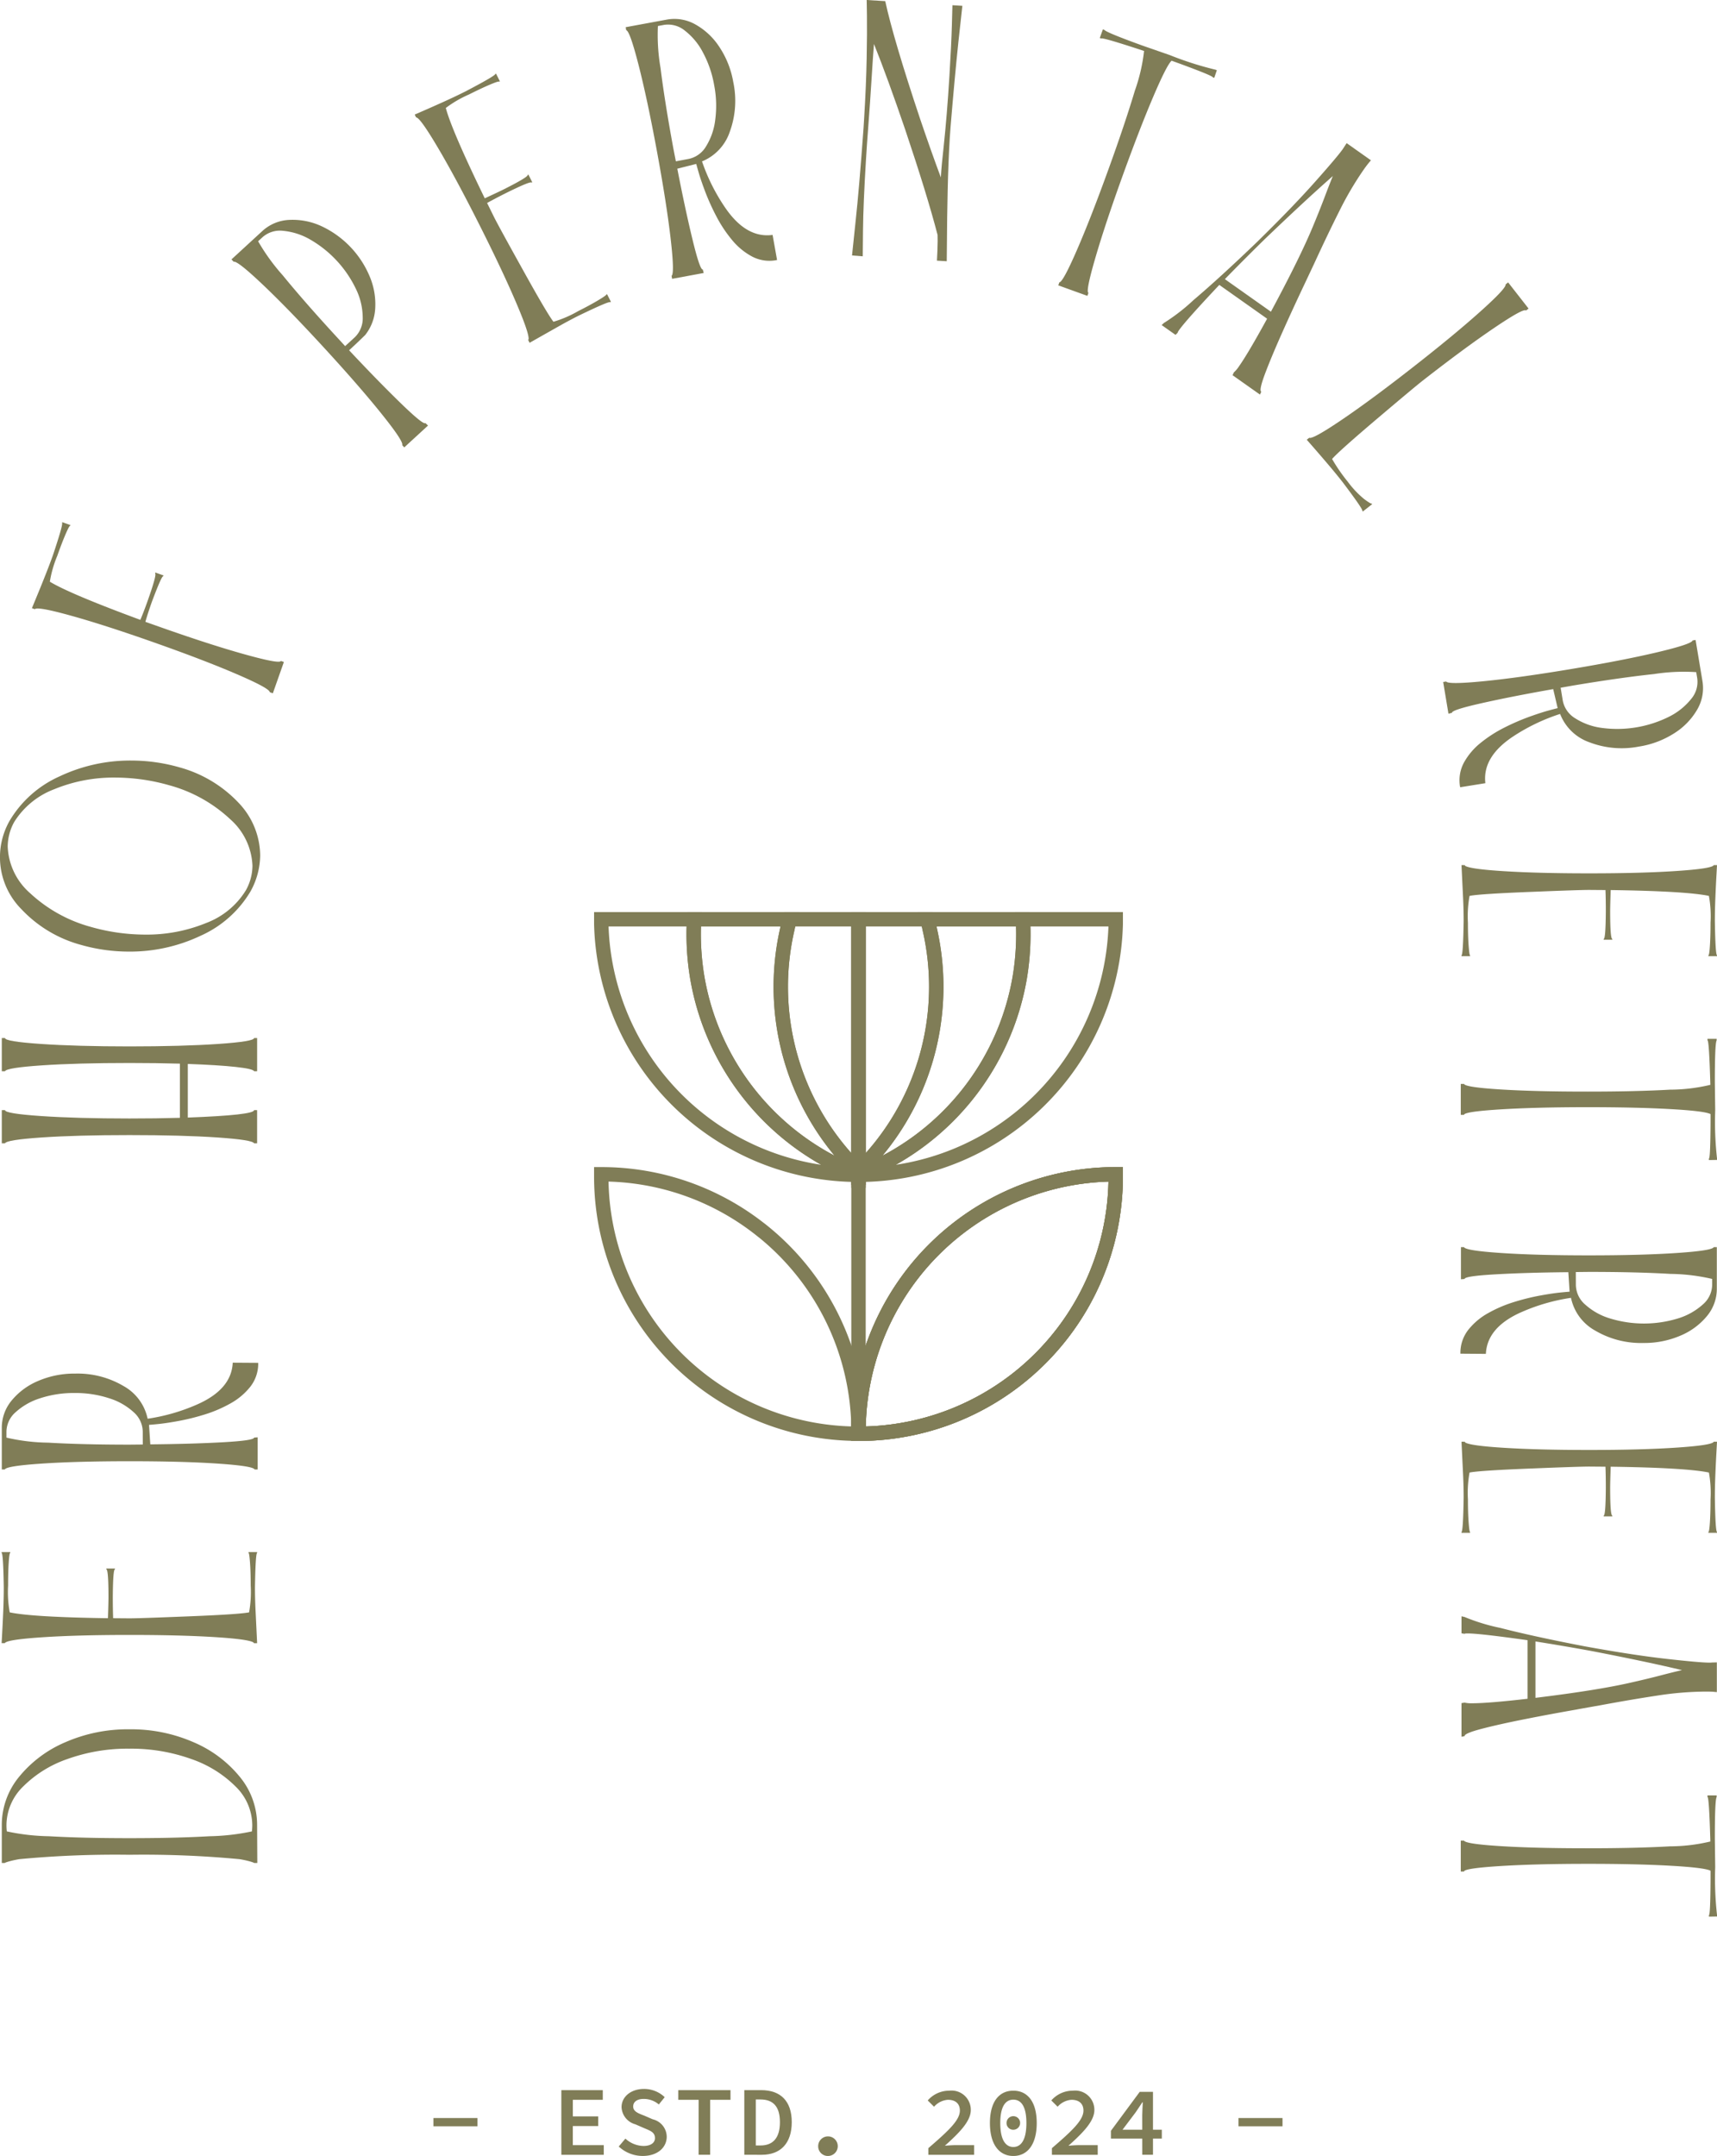 <?xml version="1.0" encoding="UTF-8"?>
<svg xmlns="http://www.w3.org/2000/svg" xmlns:xlink="http://www.w3.org/1999/xlink" id="derhofperntalretreat" width="238.465" height="299.413" viewBox="0 0 238.465 299.413">
  <defs>
    <clipPath id="clip-path">
      <rect id="Rechteck_539" data-name="Rechteck 539" width="238.465" height="299.413" fill="none"></rect>
    </clipPath>
  </defs>
  <g id="Gruppe_34" data-name="Gruppe 34" clip-path="url(#clip-path)">
    <path id="Pfad_1068" data-name="Pfad 1068" d="M35.995,508.313h-.449q-.024-.055-.424-.175t-.873-.222q-.474-.1-.748-.138a141.373,141.373,0,0,0-15.261-.608,141.7,141.7,0,0,0-15.287.608c-.166.025-.408.071-.723.138s-.607.142-.873.222-.407.138-.424.175H.508V503.04A10.5,10.5,0,0,1,2.9,496.356a16.708,16.708,0,0,1,6.421-4.812,21.624,21.624,0,0,1,8.916-1.8,21.62,21.62,0,0,1,8.915,1.8,16.7,16.7,0,0,1,6.421,4.812,10.492,10.492,0,0,1,2.394,6.684Zm-.7-5.273A7.552,7.552,0,0,0,32.99,497.7a16.127,16.127,0,0,0-6.185-3.835,24.69,24.69,0,0,0-8.591-1.429,24.62,24.62,0,0,0-8.566,1.429A16.138,16.138,0,0,0,3.463,497.7a7.554,7.554,0,0,0-2.307,5.338,7.992,7.992,0,0,0,.05.885,29.938,29.938,0,0,0,5.848.673q4.651.267,11.184.267,6.484,0,11.122-.267a31,31,0,0,0,5.885-.673,7.875,7.875,0,0,0,.05-.885" transform="translate(-0.259 -249.586)" fill="#807d57"></path>
    <path id="Pfad_1069" data-name="Pfad 1069" d="M35.944,439.56v.111q-.224.093-.3,4.793,0,1.42.075,3.079l.225,4.665h-.449l-.05-.093q-.674-.46-5.474-.756t-11.783-.295q-7.307,0-12.195.332t-5.087.811H.457l.075-1.346q.075-1.345.15-3.116t.075-3.282q-.075-4.7-.3-4.793v-.111h1.2v.111q-.124,0-.212,1.309t-.087,3.226a15.781,15.781,0,0,0,.225,3.724q3.167.664,13.641.812.075-2.268.075-2.9,0-3.853-.3-3.89v-.111h1.2v.111q-.274,0-.3,3.89,0,1.66.05,2.9l2.244.018q1.4,0,7.78-.258,7.158-.277,8.753-.553l.1-.018a15.751,15.751,0,0,0,.225-3.724q0-1.918-.1-3.226t-.2-1.309v-.111Z" transform="translate(-0.233 -224.01)" fill="#807d57"></path>
    <path id="Pfad_1070" data-name="Pfad 1070" d="M36.119,385.949a5.185,5.185,0,0,1-1.085,3.3,9.227,9.227,0,0,1-2.768,2.333,18.251,18.251,0,0,1-3.591,1.539,31.213,31.213,0,0,1-3.628.9q-1.72.314-2.843.425t-1.247.11l.175,2.71q5.835-.055,10.125-.295t4.289-.645l.5-.037v4.462H35.62q-.2-.479-5.1-.811t-12.232-.332q-7.356,0-12.257.332t-5.1.811H.508v-5.789a5.9,5.9,0,0,1,1.372-3.789,9.522,9.522,0,0,1,3.691-2.72,12.684,12.684,0,0,1,5.137-1.015,12.539,12.539,0,0,1,6.7,1.724,6.765,6.765,0,0,1,3.354,4.545,26.723,26.723,0,0,0,6.858-1.973q4.788-2.1,4.963-5.808Zm-16.035,9.532a3.666,3.666,0,0,0-1.272-2.692,8.989,8.989,0,0,0-3.429-1.936,14.958,14.958,0,0,0-4.751-.719,14.929,14.929,0,0,0-4.763.719,9.122,9.122,0,0,0-3.429,1.936,3.651,3.651,0,0,0-1.285,2.692v.848a26.806,26.806,0,0,0,5.8.7q4.7.277,11.334.277l1.8-.018Z" transform="translate(-0.259 -196.679)" fill="#807d57"></path>
    <path id="Pfad_1071" data-name="Pfad 1071" d="M35.97,293.983v4.609h-.424q-.1-.332-2.556-.6t-6.646-.415v7.448q9.2-.349,9.2-1.032h.424V308.6h-.424q-.2-.479-5.087-.811t-12.219-.332q-7.307,0-12.195.332T.957,308.6H.508v-4.609H.957q0,.48,4.975.82t12.307.341q3.765,0,7.007-.092v-7.523q-3.242-.092-7.007-.092-7.307,0-12.195.332t-5.087.812H.508v-4.609H.957q0,.48,4.975.82t12.307.341q7.356,0,12.331-.341t4.975-.82Z" transform="translate(-0.259 -149.821)" fill="#807d57"></path>
    <path id="Pfad_1072" data-name="Pfad 1072" d="M36.135,228.558a10.514,10.514,0,0,1-1.347,5.015,15.3,15.3,0,0,1-6.9,6.139,22.894,22.894,0,0,1-10.012,2.213,24.321,24.321,0,0,1-6.658-.941,17.676,17.676,0,0,1-8.254-4.96,10.232,10.232,0,0,1-1.621-12.28,15.315,15.315,0,0,1,6.9-6.14,22.911,22.911,0,0,1,10.012-2.212,24.309,24.309,0,0,1,6.658.94,17.684,17.684,0,0,1,8.254,4.96,10.724,10.724,0,0,1,2.968,7.264M35.062,230a9.085,9.085,0,0,0-3.092-6.462,20.107,20.107,0,0,0-8.454-4.711,27.394,27.394,0,0,0-7.457-1.07,21.685,21.685,0,0,0-8.541,1.623A11.231,11.231,0,0,0,1.97,223.93a7.154,7.154,0,0,0-.9,3.411,9.057,9.057,0,0,0,3.092,6.453,20.163,20.163,0,0,0,8.454,4.7,27.642,27.642,0,0,0,7.481,1.07,21.79,21.79,0,0,0,8.541-1.613,11.009,11.009,0,0,0,5.524-4.563,7.119,7.119,0,0,0,.9-3.392" transform="translate(0 -109.77)" fill="#807d57"></path>
    <path id="Pfad_1073" data-name="Pfad 1073" d="M44.033,167.3,42.5,171.648l-.424-.15q-.021-.536-4.52-2.477t-11.411-4.384q-6.889-2.434-11.62-3.753t-5.085-.917l-.4-.141,1.124-2.731q1.216-2.992,1.787-4.61,1.446-4.318,1.272-4.5l.037-.1,1.129.4-.037.1q-.118-.041-.636,1.164t-1.157,3.013a15.821,15.821,0,0,0-1.029,3.587q2.766,1.681,12.568,5.3.476-1.122,1.035-2.7,1.284-3.634,1.008-3.75l.043-.122,1.128.4-.043.122q-.212-.075-1.572,3.551-.559,1.582-.9,2.772l2.116.748q6.937,2.451,11.741,3.786t4.958.9Z" transform="translate(-4.606 -75.365)" fill="#807d57"></path>
    <path id="Pfad_1074" data-name="Pfad 1074" d="M92.857,90.819l-3.3,3.032-.287-.312q.232-.484-2.832-4.307T78.415,80.01q-4.944-5.379-8.5-8.753t-4.053-3.184l-.3-.331,4.276-3.93a5.9,5.9,0,0,1,3.718-1.554,9.541,9.541,0,0,1,4.491.867,13.4,13.4,0,0,1,6.815,7.251,9.88,9.88,0,0,1,.653,4.294,6.48,6.48,0,0,1-1.384,3.575q-1.093,1.072-2.233,2.12,3.99,4.259,7.143,7.322t3.452,2.788ZM82.674,78.569A3.651,3.651,0,0,0,83.787,75.8,9.216,9.216,0,0,0,82.9,71.96a15.784,15.784,0,0,0-6.413-6.977,9.227,9.227,0,0,0-3.752-1.208,3.651,3.651,0,0,0-2.851.876l-.624.574a28.092,28.092,0,0,0,3.413,4.721q2.969,3.639,7.441,8.5l1.232,1.34Z" transform="translate(-33.411 -31.719)" fill="#807d57"></path>
    <path id="Pfad_1075" data-name="Pfad 1075" d="M144.7,52.54l-.1.05q-.184-.16-4.416,1.888-1.268.639-2.717,1.452l-4.065,2.3-.2-.4.06-.086q.108-.808-1.787-5.229t-5.036-10.657q-3.287-6.525-5.782-10.742t-3.012-4.179l-.2-.4L118.676,26q1.236-.538,2.851-1.268t2.964-1.409q4.166-2.182,4.147-2.423l.1-.05.538,1.069-.1.05q-.056-.111-1.265.4t-2.921,1.373a15.786,15.786,0,0,0-3.225,1.876q.832,3.128,5.411,12.548,2.059-.953,2.619-1.235,3.442-1.733,3.34-2.017l.1-.05.538,1.07-.1.05q-.123-.245-3.609,1.482-1.482.747-2.563,1.347l.993,2.013q.628,1.248,3.73,6.833,3.466,6.268,4.431,7.569l.061.081a15.777,15.777,0,0,0,3.427-1.475q1.712-.862,2.837-1.54t1.079-.767l.1-.05Z" transform="translate(-59.85 -10.624)" fill="#807d57"></path>
    <path id="Pfad_1076" data-name="Pfad 1076" d="M198.236,38.838a5.184,5.184,0,0,1-3.442-.467,9.226,9.226,0,0,1-2.8-2.3,18.252,18.252,0,0,1-2.166-3.252,31.267,31.267,0,0,1-1.547-3.4q-.621-1.636-.933-2.719t-.335-1.206l-2.634.663q1.114,5.729,2.128,9.9t1.413,4.1l.127.484-4.388.81-.077-.417q.435-.283-.128-5.162t-1.894-12.089q-1.335-7.234-2.551-11.993t-1.724-4.867l-.076-.417,5.693-1.051a5.9,5.9,0,0,1,3.975.661,9.524,9.524,0,0,1,3.344,3.136,12.689,12.689,0,0,1,1.93,4.868,12.536,12.536,0,0,1-.48,6.9,6.763,6.763,0,0,1-3.86,4.124A26.69,26.69,0,0,0,191,31.527q2.936,4.327,6.612,3.826ZM185.952,24.8a3.665,3.665,0,0,0,2.416-1.739,9,9,0,0,0,1.282-3.723,14.95,14.95,0,0,0-.155-4.8,14.922,14.922,0,0,0-1.572-4.553A9.126,9.126,0,0,0,185.4,6.962a3.653,3.653,0,0,0-2.88-.774l-.834.154a26.842,26.842,0,0,0,.364,5.829q.581,4.673,1.785,11.2l.344,1.762Z" transform="translate(-90.312 -2.729)" fill="#807d57"></path>
    <path id="Pfad_1077" data-name="Pfad 1077" d="M242.8,35.594l-1.489-.116.488-4.667q.505-4.641,1.11-13.024l.087-1.419q.277-4.53.347-8.248t.039-5.919L243.347,0l2.576.157q1.153,5.317,4.87,16.437,1.518,4.466,2.852,8.044.1-1.718.385-4.2.471-4.394.808-9.894.269-4.381.342-7.1l.074-2.719,1.38.084-.542,4.939q-.525,4.965-1.092,11.826l-.117,1.617q-.2,3.311-.289,7.3t-.1,6.89l-.029,2.9-1.362-.083.068-1.42q.054-1.5.021-2.148-1.451-5.584-4.5-14.64-2.443-7.17-4.335-11.883-.168,2.139-.336,4.9-.192,3.136-.472,6.817-.177,2.288-.3,4.329-.376,6.149-.414,9.793Z" transform="translate(-122.977)" fill="#807d57"></path>
    <path id="Pfad_1078" data-name="Pfad 1078" d="M303.768,45.329l-4.04-1.461.153-.422q.5-.031,2.438-4.488t4.414-11.305q2.281-6.307,3.63-10.819a24.538,24.538,0,0,0,1.28-5.517q-5.868-1.937-5.944-1.726l-.208-.075.433-1.2.207.076q.3.372,5.325,2.191l3.762,1.308a45.694,45.694,0,0,0,6.326,2.023l.208.076-.364,1.062-.208-.076q.068-.187-4.622-1.911l-1.092-.395q-.672.606-2.53,4.959T308.76,28.386q-2.477,6.847-3.867,11.609t-.973,4.912Z" transform="translate(-152.749 -4.239)" fill="#807d57"></path>
    <path id="Pfad_1079" data-name="Pfad 1079" d="M342.66,75.462l-3.809-2.693.184-.389a4.153,4.153,0,0,0,.709-.842q1.267-1.792,3.908-6.614l-6.64-4.693q-4.626,4.914-5.576,6.258-.231.327-.2.379l-.305.3-1.927-1.362.32-.293a27.05,27.05,0,0,0,4.114-3.185q3.626-3.07,8.843-8.086,4.852-4.755,7.98-8.27t3.891-4.594l.546-.836,3.372,2.384q-.492.569-.924,1.179a45.245,45.245,0,0,0-3.442,5.828q-1.658,3.3-3.471,7.242l-1.391,2.957q-1.66,3.5-3.139,6.821t-2.335,5.6q-.855,2.281-.54,2.5l.015.01Zm1.52-11.508q4.093-7.612,5.884-11.965,1-2.407,1.731-4.365.519-1.374.985-2.511l-.48.424q-3.682,3.261-9.016,8.378-3.022,2.964-5.5,5.516Z" transform="translate(-167.669 -20.663)" fill="#807d57"></path>
    <path id="Pfad_1080" data-name="Pfad 1080" d="M377.889,111.8l-.069-.087q.12-.211-2.715-3.962-.931-1.192-2.079-2.54t-2.036-2.364l-.888-1.015.354-.276q.452.255,4.509-2.492T384.8,91.8q5.759-4.5,9.406-7.768t3.511-3.771l.354-.276,2.837,3.633-.353.276q-.3-.378-4.417,2.408t-9.919,7.314q-1.14.891-6.091,5.085-5.6,4.745-6.507,5.808a23.837,23.837,0,0,0,2.172,3.146,13.26,13.26,0,0,0,2.289,2.424q.937.694,1.036.617l.068.087Z" transform="translate(-188.614 -40.765)" fill="#807d57"></path>
    <path id="Pfad_1081" data-name="Pfad 1081" d="M411.1,201.694a5.185,5.185,0,0,1,.528-3.434,9.223,9.223,0,0,1,2.347-2.755,18.261,18.261,0,0,1,3.289-2.109,31.171,31.171,0,0,1,3.43-1.487q1.646-.592,2.735-.886t1.212-.314l-.618-2.645q-5.747,1.014-9.938,1.955t-4.125,1.341l-.486.119-.733-4.4.418-.07q.275.44,5.164-.038t12.121-1.683q7.256-1.209,12.035-2.342t4.9-1.638l.418-.07.952,5.71a5.907,5.907,0,0,1-.73,3.963,9.531,9.531,0,0,1-3.194,3.289,12.7,12.7,0,0,1-4.9,1.844,12.541,12.541,0,0,1-6.888-.6,6.764,6.764,0,0,1-4.055-3.932,26.693,26.693,0,0,0-6.441,3.073q-4.377,2.86-3.941,6.544Zm14.251-12.038a3.664,3.664,0,0,0,1.7,2.446,9,9,0,0,0,3.7,1.346,16.1,16.1,0,0,0,9.385-1.564,9.131,9.131,0,0,0,3.064-2.473,3.652,3.652,0,0,0,.824-2.866l-.139-.837a26.813,26.813,0,0,0-5.834.262q-4.683.5-11.226,1.59l-1.768.313Z" transform="translate(-208.306 -92.363)" fill="#807d57"></path>
    <path id="Pfad_1082" data-name="Pfad 1082" d="M413.925,257.647v-.111q.225-.093.3-4.793,0-1.42-.075-3.079L413.925,245h.449l.05.092q.673.46,5.474.756t11.783.295q7.307,0,12.195-.332t5.087-.811h.449l-.075,1.346q-.075,1.345-.149,3.116t-.075,3.282q.075,4.7.3,4.793v.111h-1.2v-.111q.124,0,.211-1.309t.088-3.227a15.777,15.777,0,0,0-.225-3.724q-3.167-.663-13.641-.812-.075,2.268-.075,2.9,0,3.853.3,3.89v.11h-1.2v-.11q.274,0,.3-3.89,0-1.659-.05-2.9l-2.245-.018q-1.4,0-7.78.258-7.158.277-8.753.553l-.1.018a15.8,15.8,0,0,0-.224,3.724q0,1.918.1,3.227t.2,1.309v.111Z" transform="translate(-210.946 -124.857)" fill="#807d57"></path>
    <path id="Pfad_1083" data-name="Pfad 1083" d="M413.722,304.761v-4.3h.449q.2.46,5.05.765t12.132.3q6.708,0,11.409-.267a24.5,24.5,0,0,0,5.624-.673q-.176-6.177-.4-6.177V294.2h1.272v.221q-.249.405-.25,5.753l.051,3.982a45.944,45.944,0,0,0,.249,6.638v.221l-1.122.019v-.221q.2,0,.225-5V304.65q-.8-.424-5.524-.691t-11.534-.268q-7.282,0-12.232.313t-4.95.756Z" transform="translate(-210.843 -149.929)" fill="#807d57"></path>
    <path id="Pfad_1084" data-name="Pfad 1084" d="M413.62,367.978a5.184,5.184,0,0,1,1.085-3.3,9.213,9.213,0,0,1,2.768-2.333,18.306,18.306,0,0,1,3.591-1.539,31.318,31.318,0,0,1,3.629-.9q1.721-.314,2.843-.424t1.247-.11l-.175-2.71q-5.835.055-10.125.3t-4.289.645l-.5.037v-4.462h.424q.2.479,5.1.811t12.232.332q7.356,0,12.257-.332t5.1-.811h.424v5.789a5.9,5.9,0,0,1-1.372,3.789,9.516,9.516,0,0,1-3.691,2.719,12.687,12.687,0,0,1-5.137,1.015,12.537,12.537,0,0,1-6.7-1.724,6.761,6.761,0,0,1-3.354-4.545,26.7,26.7,0,0,0-6.858,1.973q-4.788,2.1-4.963,5.808Zm16.035-9.532a3.666,3.666,0,0,0,1.272,2.692,8.995,8.995,0,0,0,3.429,1.936,16.1,16.1,0,0,0,9.513,0,9.131,9.131,0,0,0,3.429-1.936,3.652,3.652,0,0,0,1.284-2.692V357.6a26.776,26.776,0,0,0-5.8-.7q-4.7-.277-11.334-.277l-1.8.019Z" transform="translate(-210.791 -179.986)" fill="#807d57"></path>
    <path id="Pfad_1085" data-name="Pfad 1085" d="M413.925,420.951v-.111q.225-.093.3-4.793,0-1.42-.075-3.079l-.225-4.665h.449l.05.093q.673.46,5.474.756t11.783.295q7.307,0,12.195-.332t5.087-.811h.449l-.075,1.346q-.075,1.345-.149,3.116t-.075,3.282q.075,4.7.3,4.793v.111h-1.2v-.111q.124,0,.211-1.309t.088-3.226a15.778,15.778,0,0,0-.225-3.724q-3.167-.664-13.641-.812-.075,2.268-.075,2.9,0,3.853.3,3.89v.111h-1.2v-.111q.274,0,.3-3.89,0-1.659-.05-2.9l-2.245-.018q-1.4,0-7.78.258-7.158.277-8.753.553l-.1.018a15.8,15.8,0,0,0-.224,3.724q0,1.917.1,3.226t.2,1.309v.111Z" transform="translate(-210.946 -208.081)" fill="#807d57"></path>
    <path id="Pfad_1086" data-name="Pfad 1086" d="M430.01,470.679q-3.815.664-7.382,1.374t-5.923,1.327q-2.356.618-2.357,1v.019l-.424.074v-4.665l.424-.074a4.174,4.174,0,0,0,1.1.092q2.194,0,7.656-.627v-8.131q-6.684-.941-8.33-.94-.4,0-.424.055l-.424-.074v-2.36l.424.093a27.132,27.132,0,0,0,4.975,1.521q4.6,1.189,11.708,2.553,6.683,1.217,11.359,1.743t6,.525a1.979,1.979,0,0,0,.324-.019l.673-.018v4.13l-.6-.055q-.449-.019-.9-.019a45.267,45.267,0,0,0-6.746.553q-3.654.553-7.918,1.346-1.571.277-3.217.572m-5.81-1.6q8.578-1.051,13.167-2.1,2.544-.571,4.563-1.106,1.422-.369,2.619-.645l-.623-.148q-4.789-1.125-12.045-2.526-4.165-.755-7.681-1.308Z" transform="translate(-210.946 -233.283)" fill="#807d57"></path>
    <path id="Pfad_1087" data-name="Pfad 1087" d="M413.722,519.053v-4.3h.449q.2.461,5.05.766t12.132.3q6.708,0,11.409-.268a24.5,24.5,0,0,0,5.624-.673q-.176-6.177-.4-6.177v-.221h1.272v.221q-.249.405-.25,5.753l.051,3.983a45.947,45.947,0,0,0,.249,6.637v.221l-1.122.018V525.1q.2,0,.225-5v-1.162q-.8-.424-5.524-.691t-11.534-.267q-7.282,0-12.232.314t-4.95.756Z" transform="translate(-210.843 -259.138)" fill="#807d57"></path>
    <path id="Pfad_1088" data-name="Pfad 1088" d="M278.874,332.564v.3A35.725,35.725,0,0,1,243.155,368.6v-.3A35.726,35.726,0,0,1,278.874,332.564Z" transform="translate(-123.918 -169.483)" fill="none" stroke="#807d57" stroke-miterlimit="10" stroke-width="2"></path>
    <path id="Pfad_1089" data-name="Pfad 1089" d="M278.874,332.564v.3A35.725,35.725,0,0,1,243.155,368.6v-.3A35.726,35.726,0,0,1,278.874,332.564Z" transform="translate(-123.918 -169.483)" fill="none" stroke="#807d57" stroke-miterlimit="10" stroke-width="2"></path>
    <path id="Pfad_1090" data-name="Pfad 1090" d="M253.949,269.707A35.643,35.643,0,0,1,243.155,295.3V260.342h9.552c.127.46.245.92.342,1.39v.009A35.567,35.567,0,0,1,253.949,269.707Z" transform="translate(-123.918 -132.677)" fill="none" stroke="#807d57" stroke-miterlimit="10" stroke-width="2"></path>
    <path id="Pfad_1091" data-name="Pfad 1091" d="M278.874,260.342v.685a35.725,35.725,0,0,1-35.719,34.8v-.049a35.769,35.769,0,0,0,22.42-27.519,36.777,36.777,0,0,0,.47-5.823c0-.7-.02-1.4-.068-2.094Z" transform="translate(-123.918 -132.677)" fill="none" stroke="#807d57" stroke-miterlimit="10" stroke-width="2"></path>
    <path id="Pfad_1092" data-name="Pfad 1092" d="M266.045,262.436a36.782,36.782,0,0,1-.47,5.823,35.769,35.769,0,0,1-22.42,27.518V295.3a35.724,35.724,0,0,0,9.894-33.557v-.01c-.1-.47-.215-.93-.343-1.389h13.27C266.025,261.036,266.045,261.731,266.045,262.436Z" transform="translate(-123.918 -132.677)" fill="none" stroke="#807d57" stroke-miterlimit="10" stroke-width="2"></path>
    <path id="Pfad_1093" data-name="Pfad 1093" d="M243.023,332.6c-.039.02-.088.029-.127.049" transform="translate(-123.786 -169.503)" fill="none" stroke="#807d57" stroke-miterlimit="10" stroke-width="2"></path>
    <path id="Pfad_1094" data-name="Pfad 1094" d="M278.874,332.564v.3A35.725,35.725,0,0,1,243.155,368.6v-.3A35.726,35.726,0,0,1,278.874,332.564Z" transform="translate(-123.918 -169.483)" fill="none" stroke="#807d57" stroke-miterlimit="10" stroke-width="2"></path>
    <path id="Pfad_1095" data-name="Pfad 1095" d="M206.023,368.292v.3a35.712,35.712,0,0,1-35.729-35.729v-.3a35.576,35.576,0,0,1,22.264,7.79h.01A35.692,35.692,0,0,1,206.023,368.292Z" transform="translate(-86.786 -169.482)" fill="none" stroke="#807d57" stroke-miterlimit="10" stroke-width="2"></path>
    <path id="Pfad_1096" data-name="Pfad 1096" d="M221.133,269.707A35.643,35.643,0,0,0,231.927,295.3V260.342h-9.551c-.127.46-.245.92-.342,1.39v.009A35.569,35.569,0,0,0,221.133,269.707Z" transform="translate(-112.695 -132.677)" fill="none" stroke="#807d57" stroke-miterlimit="10" stroke-width="2"></path>
    <path id="Pfad_1097" data-name="Pfad 1097" d="M170.3,260.342v.685a35.725,35.725,0,0,0,35.719,34.8v-.049a35.769,35.769,0,0,1-22.42-27.519,36.786,36.786,0,0,1-.47-5.823c0-.7.02-1.4.068-2.094Z" transform="translate(-86.791 -132.677)" fill="none" stroke="#807d57" stroke-miterlimit="10" stroke-width="2"></path>
    <path id="Pfad_1098" data-name="Pfad 1098" d="M196.467,262.436a36.791,36.791,0,0,0,.47,5.823,35.769,35.769,0,0,0,22.42,27.518V295.3a35.724,35.724,0,0,1-9.894-33.557v-.01c.1-.47.215-.93.343-1.389h-13.27C196.487,261.036,196.467,261.731,196.467,262.436Z" transform="translate(-100.124 -132.677)" fill="none" stroke="#807d57" stroke-miterlimit="10" stroke-width="2"></path>
    <line id="Linie_553" data-name="Linie 553" y2="71.448" transform="translate(119.232 127.665)" fill="none" stroke="#807d57" stroke-miterlimit="10" stroke-width="2"></line>
    <rect id="Rechteck_537" data-name="Rechteck 537" width="6.116" height="1.144" transform="translate(60.2 294.145)" fill="#807d57"></rect>
    <path id="Pfad_1099" data-name="Pfad 1099" d="M158.983,591.936h5.756v1.343h-4.159v2.3H164.1v1.343h-3.523v2.653h4.3v1.343h-5.893Z" transform="translate(-81.021 -301.665)" fill="#807d57"></path>
    <path id="Pfad_1100" data-name="Pfad 1100" d="M175.238,599.595l.928-1.1a3.8,3.8,0,0,0,2.505,1.021c1.044,0,1.6-.46,1.6-1.087,0-.8-.615-1.014-1.491-1.383l-1.234-.537a2.588,2.588,0,0,1-1.916-2.381c0-1.428,1.286-2.53,3.118-2.53a4.139,4.139,0,0,1,2.875,1.143l-.816,1.014a3.184,3.184,0,0,0-2.135-.767c-.852,0-1.426.383-1.426,1.047,0,.7.716.954,1.53,1.266l1.178.512a2.521,2.521,0,0,1,1.95,2.418c0,1.458-1.228,2.673-3.326,2.673a4.871,4.871,0,0,1-3.338-1.312" transform="translate(-89.306 -301.494)" fill="#807d57"></path>
    <path id="Pfad_1101" data-name="Pfad 1101" d="M194.931,593.279H192.1v-1.343h7.254v1.343h-2.828v7.634h-1.6Z" transform="translate(-97.9 -301.665)" fill="#807d57"></path>
    <path id="Pfad_1102" data-name="Pfad 1102" d="M210.8,591.936h2.35c2.649,0,4.24,1.481,4.24,4.447s-1.59,4.53-4.154,4.53H210.8Zm2.253,7.682c1.713,0,2.694-1.026,2.694-3.235s-.981-3.152-2.694-3.152h-.656v6.387Z" transform="translate(-107.427 -301.665)" fill="#807d57"></path>
    <path id="Pfad_1103" data-name="Pfad 1103" d="M231.726,606.288a1.36,1.36,0,1,1,1.359,1.394,1.342,1.342,0,0,1-1.359-1.394" transform="translate(-118.093 -308.269)" fill="#807d57"></path>
    <path id="Pfad_1104" data-name="Pfad 1104" d="M262.838,600.069c2.728-2.355,4.38-3.863,4.38-5.218,0-.922-.564-1.5-1.663-1.5a2.837,2.837,0,0,0-1.925.963l-.876-.872a3.963,3.963,0,0,1,3.008-1.357,2.669,2.669,0,0,1,2.972,2.682c0,1.556-1.577,3.156-3.6,4.964.524-.047,1.122-.084,1.608-.084H269.2v1.343h-6.361Z" transform="translate(-133.906 -301.74)" fill="#807d57"></path>
    <path id="Pfad_1105" data-name="Pfad 1105" d="M280.369,596.586c0-2.953,1.265-4.5,3.25-4.5s3.25,1.549,3.25,4.5c0,2.936-1.265,4.567-3.25,4.567s-3.25-1.631-3.25-4.567m5.065,0c0-2.387-.774-3.255-1.814-3.255s-1.815.868-1.815,3.255.774,3.32,1.815,3.32,1.814-.933,1.814-3.32m-2.757-.061a.943.943,0,1,1,.942.986.926.926,0,0,1-.942-.986" transform="translate(-142.883 -301.74)" fill="#807d57"></path>
    <path id="Pfad_1106" data-name="Pfad 1106" d="M297.838,600.069c2.729-2.355,4.38-3.863,4.38-5.218,0-.922-.564-1.5-1.663-1.5a2.837,2.837,0,0,0-1.924.963l-.876-.872a3.963,3.963,0,0,1,3.008-1.357,2.669,2.669,0,0,1,2.972,2.682c0,1.556-1.577,3.156-3.6,4.964.524-.047,1.122-.084,1.608-.084H304.2v1.343h-6.362Z" transform="translate(-151.743 -301.74)" fill="#807d57"></path>
    <path id="Pfad_1107" data-name="Pfad 1107" d="M318.983,595.611c.009-.521.047-1.217.074-1.739h-.063c-.288.461-.624.922-.922,1.383l-1.828,2.422H321.7v1.237h-7.069v-1.083l4-5.412h1.842v8.74h-1.484Z" transform="translate(-160.342 -301.912)" fill="#807d57"></path>
    <rect id="Rechteck_538" data-name="Rechteck 538" width="6.116" height="1.144" transform="translate(172.005 294.145)" fill="#807d57"></rect>
  </g>
</svg>
